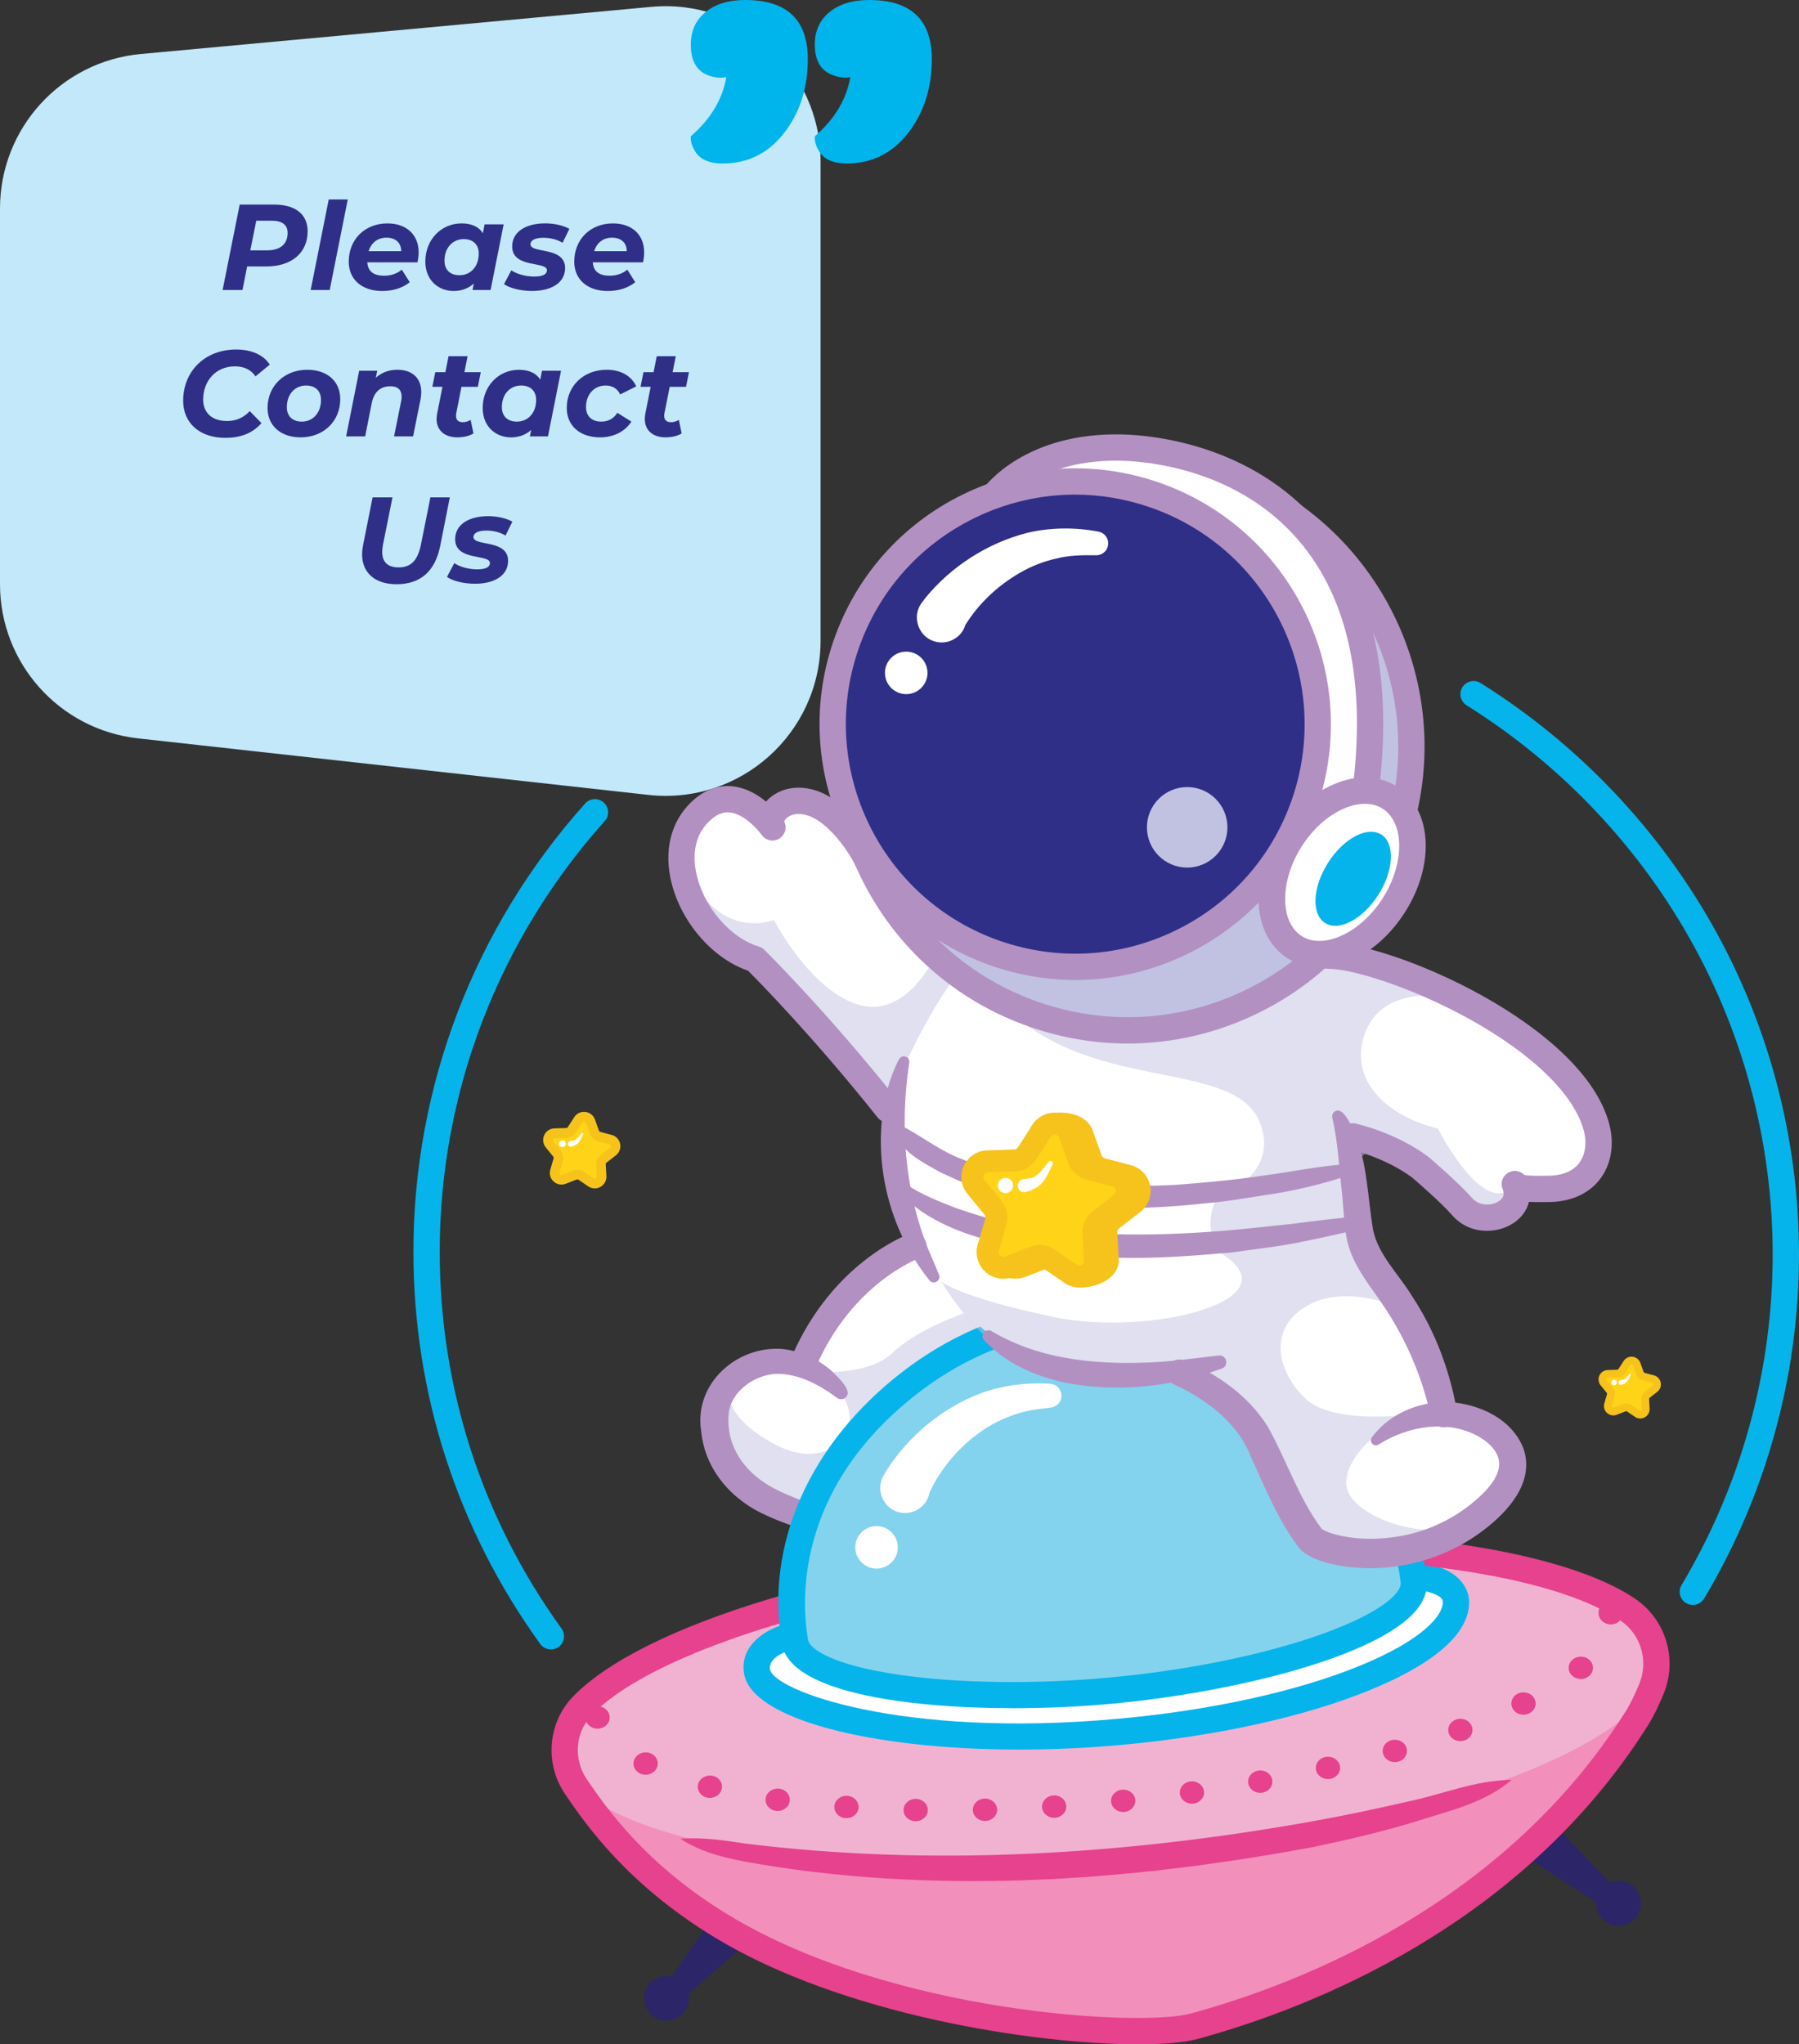 <?xml version="1.0" encoding="utf-8"?>
<!-- Generator: Adobe Illustrator 28.0.0, SVG Export Plug-In . SVG Version: 6.00 Build 0)  -->
<svg version="1.1" id="Layer_1" xmlns="http://www.w3.org/2000/svg" xmlns:xlink="http://www.w3.org/1999/xlink" x="0px" y="0px"
	 viewBox="0 0 880.15 1000" style="enable-background:new 0 0 880.15 1000;" xml:space="preserve">
<rect x="0" y="0" width="880.15" height="1000" fill="#333333" stroke="none"/>
<style type="text/css">
	.st0{fill:#C2E8FA;}
	.st1{fill:#00B4EC;}
	.st2{fill:#05B4EA;}
	.st3{opacity:0.5;clip-path:url(#SVGID_00000156573128927007073040000005265608034405914298_);}
	.st4{fill:#C1C2E2;}
	.st5{fill:#B390C2;}
	.st6{fill:#F28FBB;}
	.st7{clip-path:url(#SVGID_00000103951392275598926140000008910727636102001586_);}
	.st8{fill:#F1B2D1;}
	.st9{fill:#E6428D;}
	.st10{fill:#2C2568;}
	.st11{fill:#FFFFFF;}
	.st12{opacity:0.5;}
	.st13{fill:#F5C31B;}
	.st14{fill:#FFD317;}
	.st15{fill:#2F2F88;}
</style>
<path class="st0" d="M68.9,26.42L318.61,3.36c44.47-4.11,82.85,30.89,82.85,75.55v234.52c0,45.21-39.29,80.39-84.23,75.41
	L67.52,361.18C29.08,356.92,0,324.44,0,285.77v-183.8C0,62.77,29.86,30.02,68.9,26.42z"/>
<g>
	<path class="st1" d="M398.64,66.68c9.72-8.44,15.51-18.08,17.37-28.94c-2.57,0.57-5.5,0.21-8.79-1.07
		c-5.71-2.13-8.58-7.11-8.58-14.92c0-6.54,2.29-11.72,6.86-15.56C410.36,2.06,416.93,0,425.22,0c20.44,0,30.66,9.65,30.66,28.94
		c0,13.58-3.57,25.22-10.72,34.95c-7.86,10.72-18.15,16.08-30.87,16.08c-7,0-11.65-2.22-13.94-6.65
		C399.07,71.03,398.5,68.82,398.64,66.68z M337.97,66.68c9.72-8.44,15.51-18.08,17.37-28.94c-2.57,0.57-5.5,0.28-8.79-0.86
		c-5.71-2.14-8.58-7.15-8.58-15.01c0-6.58,2.29-11.79,6.86-15.65C349.69,2.07,356.26,0,364.55,0c20.44,0,30.66,9.65,30.66,28.94
		c0,13.58-3.57,25.22-10.72,34.95c-7.86,10.72-18.15,16.08-30.87,16.08c-7,0-11.65-2.22-13.94-6.65
		C338.39,71.03,337.82,68.82,337.97,66.68z"/>
</g>
<g>
	<g>
		<path class="st2" d="M828.2,785.09c-1.12,0-2.26-0.29-3.3-0.91c-3.05-1.82-4.04-5.78-2.22-8.83
			c27.07-45.25,42.42-97.12,44.38-149.99c2.09-56.54-11.08-112.61-38.08-162.14c-26.22-48.09-64.76-88.97-111.45-118.2
			c-3.01-1.89-3.93-5.86-2.04-8.87c1.89-3.01,5.86-3.92,8.87-2.04c48.56,30.41,88.65,72.92,115.92,122.95
			c28.11,51.56,41.81,109.92,39.64,168.77c-2.03,55.04-18.01,109.02-46.19,156.13C832.53,783.97,830.39,785.09,828.2,785.09z"/>
	</g>
	<g>
		<path class="st2" d="M269.52,806.84c-2,0-3.97-0.93-5.22-2.67c-40.58-56.23-62.04-122.6-62.04-191.91
			c0-80.88,29.84-158.72,84.01-219.21c2.37-2.65,6.44-2.87,9.09-0.5c2.65,2.37,2.87,6.44,0.5,9.09
			c-52.06,58.12-80.73,132.92-80.73,210.62c0,66.59,20.61,130.35,59.6,184.38c2.08,2.88,1.43,6.9-1.45,8.99
			C272.14,806.44,270.82,806.84,269.52,806.84z"/>
	</g>
	<g>
		<defs>
			<path id="SVGID_1_" d="M442.05,438.52c0,0-30.34-48.55-48.75-47.58c-18.42,0.97-15.93,9.7-15.93,9.7s-32.71-23.61-41.63,6.48
				s5.21,54.09,27.95,58.07c0,0,29.62,29.36,56.39,62.38c0,0,12.68-1.41,13.68,24.5c1,25.91,3.62,39.37,3.62,39.37
				s15.87,22.6-10.4,29.8c0,0-17.82,9.57-27.21,31.92c0,0,0.67,17.93-19.29,9.81c-19.95-8.12-51.44,24.05-21.92,57.9
				s93.29,21.61,93.29,21.61l76.58-63.28l-7.59-240.15L442.05,438.52z"/>
		</defs>
		<use xlink:href="#SVGID_1_"  style="overflow:visible;fill:#FFFFFF;"/>
		<clipPath id="SVGID_00000043443392910722887990000016276820346103129222_">
			<use xlink:href="#SVGID_1_"  style="overflow:visible;"/>
		</clipPath>
		<g style="opacity:0.5;clip-path:url(#SVGID_00000043443392910722887990000016276820346103129222_);">
			<path class="st4" d="M380.47,480.28c0,0,24.44,38.31,39.61,47.28s16.09,14.65,19.18,3.08s18.59-41.08,29.26-54.24
				c10.67-13.16,0,0,0,0l-10.8-8.95c0,0-14.02,30.99-37.64,24.07c-23.62-6.92-41.43-41.49-41.43-41.49s-25.44,10.35-40.82-21.75
				c-6.57-13.71-0.06,10.8-0.06,10.8s20.62,19.03,31.66,30.12S380.47,480.28,380.47,480.28"/>
		</g>
		<g style="opacity:0.5;clip-path:url(#SVGID_00000043443392910722887990000016276820346103129222_);">
			<path class="st4" d="M493.36,666.1l-21.88-23.64c0,0-23.17,7.98-34.66,19.19c-11.49,11.21-36.1,9.49-36.1,9.49
				s6.56,3.67,11.96,12.45c10.63,17.31-7.98,35.93-32.21,23.61c-30.28-15.4-23.75-31.02-23.75-31.02s-22.92,25.57,15.54,56.07
				c38.46,30.5,100.84-29.89,127.28-66.16"/>
		</g>
	</g>
	<g>
		<g>
			<path class="st5" d="M444.81,520c-4.95,32.7-1.8,66.85,11.9,97.09c0.93,2.13,1.84,4.3,2.69,6.5c1.13,2.9-2.81,5.14-4.71,2.67
				c-17.93-22.34-26.46-52.17-22.98-80.63c1.27-9.52,3.54-18.81,8.17-27.51c0.69-1.29,2.29-1.78,3.58-1.09
				C444.57,517.62,445.06,518.84,444.81,520L444.81,520z"/>
		</g>
		<g>
			<path class="st5" d="M393.3,672.53c-0.85,0-1.72-0.17-2.55-0.53c-3.26-1.41-4.77-5.2-3.36-8.46
				c19.72-45.67,55.78-59.33,57.3-59.89c3.34-1.22,7.03,0.49,8.26,3.83c1.22,3.33-0.48,7.02-3.81,8.25
				c-0.16,0.06-8.29,3.17-18.43,11.2c-9.35,7.4-22.4,20.64-31.5,41.71C398.16,671.08,395.79,672.53,393.3,672.53z"/>
		</g>
		<g>
			<path class="st5" d="M409.15,683.53c-8.75-6.49-19.8-12.3-30.96-11.39c-9.89,1.23-20.08,8.48-21.6,18.62
				c-2.02,17.62,9.21,31.55,24.85,38.67c5.4,2.63,11.24,4.79,17.22,6.91c3.36,1.18,5.12,4.87,3.93,8.23
				c-1.15,3.24-4.64,4.98-7.9,4.02c-6.33-1.88-12.72-4.07-19.03-6.98c-17.15-7.32-30.77-22.26-32.61-41.51
				c-3.72-23.24,17.43-42,39.82-40.22c9.23,1.09,17.81,5.07,24.59,11.28c2.33,2.5,10.7,9.68,5.71,12.85
				C411.83,684.81,410.24,684.5,409.15,683.53L409.15,683.53z"/>
		</g>
		<g>
			<path class="st5" d="M434.39,549.04c-1.89,0-3.77-0.83-5.04-2.43c-30.77-38.68-57.76-66.15-63.37-71.77
				c-18.06-6.2-33.9-25.05-38.01-45.51c-3.15-15.67,1.34-29.83,12.32-38.84c5.7-4.68,12.22-6.68,18.86-5.77
				c6.21,0.85,11.56,4.04,15.63,7.39c3.72-4.22,9.48-6.77,15.75-6.81c10.04-0.02,19.69,5.49,28.94,16.49
				c6.41,7.62,10.26,15.21,10.42,15.53c1.6,3.17,0.32,7.04-2.85,8.64c-3.18,1.6-7.04,0.32-8.64-2.85
				c-3.53-6.96-15.36-24.95-27.7-24.95c-0.03,0-0.05,0-0.08,0c-4.47,0.03-6.72,2.7-6.94,3.7c1.46,2.96,0.45,6.56-2.38,8.32
				c-2.9,1.8-6.71,1.02-8.67-1.78c-1.93-2.73-8.47-10.04-15.26-10.95c-3.08-0.41-5.99,0.56-8.92,2.97
				c-9.34,7.67-9.43,18.57-7.87,26.36c3.3,16.4,16.49,31.98,30.68,36.23c1,0.3,1.91,0.84,2.66,1.57c0.3,0.3,30.57,30.1,65.49,74
				c2.21,2.78,1.75,6.83-1.03,9.04C437.21,548.58,435.79,549.04,434.39,549.04z"/>
		</g>
	</g>
	<g>
		<path class="st6" d="M274.05,857.42c0,0,29.51,73.66,128.27,109.09c98.76,35.43,157.17,33.67,191.46,21.96
			c34.29-11.71,149.13-54.29,214.16-162.3C807.94,826.17,316.5,828.38,274.05,857.42z"/>
	</g>
	<g>
		<defs>
			
				<ellipse id="SVGID_00000147199348152424917680000001875276407855976894_" transform="matrix(0.996 -0.089 0.089 0.996 -72.098 51.757)" cx="543.58" cy="833.3" rx="270.6" ry="75.67"/>
		</defs>
		<use xlink:href="#SVGID_00000147199348152424917680000001875276407855976894_"  style="overflow:visible;fill:#F1B2D1;"/>
		<clipPath id="SVGID_00000030483057954336089270000001269407776356445849_">
			<use xlink:href="#SVGID_00000147199348152424917680000001875276407855976894_"  style="overflow:visible;"/>
		</clipPath>
		<g style="clip-path:url(#SVGID_00000030483057954336089270000001269407776356445849_);">
			<path class="st8" d="M270.38,866.04c0,0,69.81,46.52,257.75,33.77c187.94-12.75,282.58-75.33,294.67-87.67
				c0,0-15.41,38.62-77.45,61.87s-250.61,57.35-357.15,42.58S270.38,866.04,270.38,866.04z"/>
		</g>
	</g>
	<g>
		<g>
			<path class="st9" d="M475.96,885.42c-0.09-3.02,2.51-5.54,5.78-5.62l0,0c3.29-0.08,6,2.29,6.1,5.32l0,0
				c0.08,3.02-2.52,5.54-5.8,5.62l0,0c-0.02,0-0.03,0-0.05,0l0,0C478.73,890.81,476.03,888.44,475.96,885.42z M447.85,890.88
				c-3.28-0.06-5.87-2.56-5.8-5.58l0,0c0.08-3.03,2.8-5.43,6.07-5.37l0,0c3.28,0.08,5.87,2.56,5.8,5.59l0,0
				c-0.08,2.94-2.66,5.29-5.84,5.35l0,0C448.02,890.87,447.94,890.88,447.85,890.88z M509.82,884.12c-0.21-3.03,2.25-5.64,5.54-5.85
				l0,0c3.27-0.22,6.1,2.05,6.31,5.07l0,0c0.23,3.01-2.25,5.62-5.52,5.84l0,0c-0.1,0-0.19,0-0.29,0.01l0,0
				C512.7,889.25,510.04,887.04,509.82,884.12z M413.65,889.37L413.65,889.37L413.65,889.37c-3.26-0.23-5.71-2.87-5.45-5.88l0,0
				c0.26-3.02,3.14-5.27,6.4-5.03l0,0c3.28,0.23,5.71,2.87,5.45,5.88l0,0c-0.25,2.82-2.79,4.98-5.81,5.04l0,0
				C414.06,889.38,413.86,889.38,413.65,889.37z M543.61,881.5c-0.36-2.99,2.01-5.7,5.26-6.04l0,0c3.27-0.33,6.2,1.83,6.54,4.84l0,0
				c0.35,2.99-2.01,5.7-5.28,6.03l0,0c-0.17,0.02-0.36,0.04-0.53,0.04l0,0C546.58,886.43,543.94,884.34,543.61,881.5z
				 M577.27,877.66c-0.48-2.99,1.75-5.77,5-6.23l0,0c3.23-0.45,6.26,1.6,6.74,4.59l0,0c0.48,2.99-1.75,5.77-5,6.23l0,0
				c-0.25,0.04-0.51,0.06-0.76,0.06l0,0C580.3,882.36,577.71,880.4,577.27,877.66z M379.55,885.8L379.55,885.8L379.55,885.8
				c-3.25-0.47-5.46-3.25-4.94-6.25l0,0c0.5-2.98,3.55-5.02,6.79-4.57l0,0c3.24,0.47,5.46,3.25,4.94,6.25l0,0
				c-0.46,2.65-2.92,4.57-5.75,4.63l0,0C380.24,885.87,379.89,885.84,379.55,885.8z M610.73,872.56c-0.62-2.97,1.5-5.84,4.71-6.42
				l0,0c3.21-0.58,6.34,1.34,6.96,4.32l0,0c0.62,2.96-1.5,5.83-4.71,6.41l0,0c-0.34,0.07-0.69,0.11-1.02,0.11l0,0
				C613.84,877.03,611.29,875.21,610.73,872.56z M345.72,879.29c-3.16-0.81-5-3.83-4.12-6.74l0,0c0.88-2.91,4.15-4.62,7.33-3.82l0,0
				c3.16,0.8,5,3.81,4.1,6.73l0,0c-0.72,2.37-3.05,3.95-5.61,4l0,0C346.86,879.49,346.29,879.43,345.72,879.29z M643.92,866.1
				c-0.77-2.94,1.19-5.9,4.37-6.62l0,0c3.19-0.72,6.4,1.06,7.17,4l0,0c0.77,2.94-1.17,5.9-4.37,6.62l0,0
				c-0.44,0.1-0.86,0.14-1.29,0.15l0,0C647.08,870.3,644.6,868.63,643.92,866.1z M676.73,858.09c-0.96-2.89,0.8-5.94,3.94-6.83l0,0
				c3.14-0.89,6.46,0.73,7.42,3.61l0,0c0.96,2.89-0.82,5.96-3.96,6.85l0,0c-0.54,0.15-1.08,0.22-1.62,0.23l0,0
				C679.93,862,677.51,860.49,676.73,858.09z M312.93,867.42c0,0,0,0-0.02,0l0,0c-2.85-1.49-3.83-4.83-2.2-7.46l0,0
				c1.63-2.63,5.26-3.54,8.11-2.05l0,0c2.85,1.48,3.83,4.82,2.2,7.45l0,0c-1.07,1.74-3.02,2.73-5.06,2.77l0,0
				C314.93,868.15,313.89,867.92,312.93,867.42z M708.93,848.24c-1.17-2.82,0.33-5.99,3.39-7.09l0,0c3.05-1.12,6.49,0.26,7.68,3.09
				l0,0c1.19,2.81-0.32,5.99-3.38,7.09l0,0l0,0l0,0c-0.67,0.25-1.37,0.37-2.05,0.38l0,0C712.16,851.76,709.86,850.43,708.93,848.24z
				 M740.11,835.88c-1.55-2.66-0.44-5.98,2.45-7.4l0,0c2.91-1.43,6.49-0.42,8.04,2.24l0,0c1.53,2.66,0.44,5.98-2.47,7.41l0,0l0,0
				l0,0c-0.84,0.41-1.77,0.63-2.67,0.65l0,0C743.31,838.82,741.2,837.76,740.11,835.88z M286.46,840.78
				c-0.38-3.01,1.96-5.73,5.21-6.09l0,0c3.27-0.35,6.21,1.8,6.58,4.8l0,0c0.38,2.99-1.96,5.71-5.21,6.07l0,0
				c-0.2,0.02-0.39,0.04-0.58,0.04l0,0C289.44,845.66,286.81,843.61,286.46,840.78z M769,819.52c-2.2-2.22-2.01-5.7,0.41-7.73
				l0.02,0c2.42-2.03,6.18-1.87,8.38,0.35l0,0c2.22,2.24,2.03,5.7-0.41,7.73l0,0l0,0l0,0c-1.1,0.93-2.48,1.41-3.88,1.44l0,0
				C771.88,821.34,770.22,820.73,769,819.52z M782.15,789.72c0-0.03-0.02-0.06-0.02-0.09l0,0c0-0.03,0-0.08-0.02-0.12l0.02,0
				c-0.41-2.99,1.91-5.74,5.16-6.12l0,0c3.25-0.38,6.21,1.75,6.63,4.75l0,0l0,0l0,0c0,0.08,0.02,0.14,0.02,0.22l0,0
				c0,0.05,0.02,0.11,0.02,0.16l0,0c0.35,3.01-2.01,5.71-5.26,6.04l0,0c-0.19,0.02-0.36,0.04-0.54,0.04l0,0
				C785.11,794.65,782.47,792.56,782.15,789.72z"/>
		</g>
	</g>
	<polygon class="st10" points="367.66,948.46 334.33,977.49 326.09,970.47 350.71,934.77 	"/>
	<circle class="st10" cx="326.09" cy="977.49" r="10.98"/>
	<g>
		<polygon class="st10" points="743.96,906.69 783.76,932.43 790.71,924.14 758.4,890.36 		"/>
	</g>
	<g>
		<circle class="st10" cx="791.88" cy="931.06" r="10.98"/>
	</g>
	<g>
		<path class="st11" d="M388.44,801.28c0,0-17.44,6.22-13.38,22.69c4.25,17.21,71.58,31.47,171.63,22.35
			c94.32-8.6,163.2-35.05,163.15-57.97c-0.02-10.51-19-13.19-19-13.19"/>
	</g>
	<g>
		<path class="st2" d="M498.69,855.83c-72.33,0-130.75-14.87-134.62-36.95c-2.5-14.31,11.32-22,18.99-24.07l3.35,12.43l-1.68-6.21
			l1.71,6.21c-0.11,0.03-10.8,3.1-9.69,9.43c1.75,10.01,63.04,33.83,170.32,24.09c45.16-4.1,86.96-13.23,117.71-25.72
			c31.27-12.7,41.67-25.07,41.08-31.82c-0.27-3.1-8.55-5.41-14.12-5.63l0.51-12.86c24.3,0.97,26.29,15.69,26.43,17.37
			c1.38,15.76-15.58,31.27-49.06,44.87c-31.89,12.95-75,22.4-121.39,26.61C531.34,855.1,514.67,855.83,498.69,855.83z"/>
	</g>
	<g>
		<path class="st9" d="M556.85,1000c-50.85,0-144.58-14.39-206.93-52.13c-43.42-26.29-63.67-55.92-73.4-70.17
			c-10.19-14.91-8.57-34.95,3.78-47.75c34.25-35.47,137.1-66.44,255.92-77.07c116.76-10.44,222.82,1.32,263.92,29.28
			c14.95,10.17,20.73,29.72,13.74,46.48c-1.96,4.71-4.41,10.22-7.69,15.43v0c-61.55,97.8-164.4,138.04-220.22,153.32
			C579.79,999.08,569.68,1000,556.85,1000z M619.96,761.92c-26.28,0-54.07,1.23-82.59,3.78c-114.15,10.21-216.05,40.31-247.81,73.19
			c-8.13,8.42-9.17,21.65-2.46,31.46c9.27,13.57,28.46,41.65,69.5,66.49c79.36,48.04,201.66,54.78,225.98,48.12
			c54.02-14.79,153.5-53.64,212.73-147.76c2.77-4.39,4.85-9.1,6.7-13.52c4.64-11.15,0.82-24.14-9.1-30.89
			C763.78,773,698.74,761.92,619.96,761.92z"/>
	</g>
	<g>
		<defs>
			<path id="SVGID_00000077306148317396140290000012114527143870630309_" d="M691.91,777.26c2.9,22.74-72,46.63-148.09,53.71
				c-74.76,6.96-150.68-2.49-154.53-23.52c-9.65-52.79,20.26-99.43,56.34-127.26c41.99-32.38,94.33-41.37,143.95-23.65
				C638.7,674.07,684.21,716.79,691.91,777.26z"/>
		</defs>
		<use xlink:href="#SVGID_00000077306148317396140290000012114527143870630309_"  style="overflow:visible;fill:#83D3EF;"/>
		<clipPath id="SVGID_00000124152111890429139530000003817221741710865312_">
			<use xlink:href="#SVGID_00000077306148317396140290000012114527143870630309_"  style="overflow:visible;"/>
		</clipPath>
	</g>
	<g>
		<path class="st2" d="M495.71,835.58c-54.07,0-108.85-8.28-113-30.97c-8.85-48.41,13.11-98.32,58.74-133.51
			c44.05-33.97,98.74-42.94,150.04-24.62c45.84,16.36,97.89,58.05,106.54,125.97c0.64,5.03-0.98,10.02-4.83,14.82
			c-18.33,22.87-88.85,40.51-149.04,46.12C529.09,834.78,512.43,835.58,495.71,835.58z M538.53,650.07
			c-31.51,0-62.48,10.61-89.22,31.23c-61.86,47.7-56.92,104.68-53.94,121c0.74,4.03,11.1,12.16,45.25,17.04
			c28.94,4.14,66.25,4.59,102.35,1.23c72.42-6.74,128.15-26.32,140.2-41.35c1.58-1.97,2.29-3.7,2.11-5.14v0
			c-7.91-62.14-55.87-100.39-98.1-115.47C571.15,652.89,554.76,650.07,538.53,650.07z"/>
	</g>
	<g>
		<path class="st9" d="M739.56,870.64c-13.52,11.67-31.29,15.25-47.79,20.65c-16.61,5.01-33.5,8.94-50.47,12.43
			c-91.21,16.88-185.96,23.43-277.67,6.77c-10.69-2.07-21.37-4.9-30.78-11.07c11.2-0.73,21.57,0.81,32.23,2.44
			c91,11.2,183.78,5.5,273.89-10.38c16.8-2.95,33.5-6.46,50.11-10.29C706.15,877.63,721.66,870.83,739.56,870.64L739.56,870.64z"/>
	</g>
	<g>
		<path class="st11" d="M486.05,470.14l-10.34,170.75c0,0-5.49,8.87,34.86,24.68c47.1,18.45,73.02-1.48,89.92,19.88
			c16.89,21.36,30.31,62.12,40.97,67.21s47.04,15.75,67.31,0c20.27-15.75,30.44-25.81,31.31-38.89
			c0.87-13.08-33.74-21.94-33.74-21.94s6.37-14.33-6.75-33.07c-13.12-18.74-33.5-43.17-33.5-43.17l-5.1-43.68
			c0,0-9.54-18.46,15.72-7.04s26.1,18.93,38.45,25.22s25.29,15.28,25.94-10.87c0,0,20.1,8.14,37.24-7.27
			c17.14-15.4-4.69-54.39-50.08-75.49c-45.39-21.1-65.97-33.37-127.77-33.37S486.05,470.14,486.05,470.14z"/>
	</g>
	<g class="st12">
		<path class="st4" d="M460.45,626.76c0,0,7.92,7.6,55.3,17.5c47.38,9.91,120.74-8.87,79.81-32.26l-1.92-5.55
			c-2.38-6.87-1.68-14.44,1.92-20.76l0,0c0,0,30.8-10.43,21.01-36.12c-12.63-33.17-85.8-13.04-128.73-61.12
			c0,0,56.88,36.42,134.67-3.97c0,0,25.93-24.38,65.85-6.21c39.91,18.17,21.49,9.54,21.49,9.54s-31.97-6.77-41.47,16.18
			c-9.5,22.94,8.73,41.64,35.12,48.07c0,0,23.19,45.88,37.61,27.14c0,0-5.75,29.91-25.94,10.87
			c-20.19-19.04-38.45-25.22-38.45-25.22s-16.66-9.03-13.64,20.84s23.15,54.36,23.15,54.36s-27.92-12.71-47.31-1
			c-19.39,11.72-13.36,33.11,0.1,45.38c13.45,12.27,49.34,7.69,49.34,7.69s-28.24,13.47-29.71,32.51s53.6,35.83,70.15,12.31
			c0,0-64.07,37.93-87.58,15.75c0,0-26-56.91-40.73-67.26c-14.72-10.35-21.11-11.84-45.04-13.35S494.8,682.74,460.45,626.76z"/>
	</g>
	<g>
		<path class="st11" d="M433.79,719.23c10.75-16.87,26.92-30.24,45.54-37.51c10.9-4.06,22.94-5.58,34.38-4.82
			c3.22,0.13,5.72,2.84,5.6,6.06c-0.11,3.15-2.71,5.53-5.75,5.63c-6.54,0.71-12.98,1.61-18.92,4.02
			c-5.87,2.05-11.67,5.29-16.62,9.03c-9.82,7.38-18.06,17.26-23.24,28.4c-1.15,6.61-7.44,11.04-14.06,9.89
			c-8.17-1.26-12.67-10.91-8.48-17.99C432.23,721.94,433.79,719.23,433.79,719.23L433.79,719.23z"/>
	</g>
	<g>
		<circle class="st11" cx="428.85" cy="756.9" r="10.4"/>
	</g>
	<g>
		<g>
			<path class="st5" d="M597.76,669.46c-14.17,5.08-29.33,8.49-44.41,9.15c-25.4,1.14-53.76-3.74-71.96-23.08
				c-2.25-2.74,1.31-6.33,4.1-4.16c24.39,14.44,53.98,16.54,81.8,14.83c8.53-0.58,20.43-2.17,28.86-3.11
				C600.05,662.5,601.5,668.12,597.76,669.46L597.76,669.46z"/>
		</g>
		<g>
			<path class="st5" d="M579.53,665.5c16.21,6.68,30.99,17.07,40.54,32.06c9.26,16.35,15.17,35.1,26.43,50.11
				c-0.18,0.19,2.37,1.64,4.86,2.36c10.73,3.36,23.27,3.32,34.46,1.24c13.02-2.44,25.34-8.28,35.45-16.83
				c4.86-4.19,10.21-9.34,11.82-15.48c1.91-7.13-3.75-12.88-9.67-16.23c-15.07-8.52-34.43-5.2-48.62,3.68
				c-1.17,0.93-2.91,0.74-3.72-0.56c-0.55-0.88-0.48-1.97,0.1-2.76c8.47-11.48,22.77-17.52,37.3-17.31
				c15.03,0.89,31.39,8.12,37,23.17c5.26,16.11-7.53,30.25-19.27,39.25c-16.52,12.79-37.49,19.47-58.35,18.89
				c-8.8-0.35-18.1-1.49-26.49-5.53c-2.15-1.06-4.57-2.7-6.15-4.78c-10.13-13.59-16.26-28.99-23.21-44.12
				c-4.3-11.01-12.16-19.57-21.82-26.36c-4.76-3.39-10.34-6.67-15.58-8.93C567.07,673.92,571.65,662.61,579.53,665.5L579.53,665.5z"
				/>
		</g>
		<g>
			<path class="st5" d="M699.98,692.73c-3.92-18.17-11.33-35.85-21.45-51.48c-5.23-8.25-12.14-16.28-16.46-25.66
				c-3.17-6.65-4.22-14.15-4.61-21.38c0,0-0.8-9.72-0.8-9.72c-1.46-12.32-2-25.55-4.76-37.35c-0.57-1.6,0.3-3.41,1.97-3.83
				c3.89-0.96,7.25,7.57,8.57,10.13c6.69,15.28,6.6,32.46,9.41,48.54c2.63,11.92,12.05,20.86,18.63,31.46
				c3.75,5.7,7.23,11.76,10.12,17.97c4.43,9.32,7.72,19.09,10.19,29.09c0.81,3.4,1.43,6.61,1.95,10.38c0.48,3.52-1.98,6.77-5.5,7.25
				C703.72,698.62,700.51,696.18,699.98,692.73L699.98,692.73z"/>
		</g>
		<g>
			<path class="st5" d="M727.47,602.08c-6.1,0-12.46-2.3-17.19-7.82c-4.9-5.73-17.73-16.83-19.33-18.2
				c-13.57-10.07-30.36-13.84-30.52-13.88c-3.47-0.76-5.67-4.19-4.91-7.66c0.76-3.47,4.17-5.66,7.65-4.92
				c0.8,0.17,19.77,4.39,35.67,16.28c0.11,0.08,0.22,0.17,0.33,0.27c0.61,0.52,15.04,12.91,20.89,19.74
				c3.44,4.02,9.31,4.1,13.01,1.85c3.66-2.23,2.52-5.04,2.08-6.1c0,0,0,0,0,0c-1.34-3.29,0.23-7.05,3.53-8.39
				c2.5-1.03,5.28-0.35,7.05,1.48c1.18,0.27,3.69,0.51,9.07,0.41c0.71-0.01,1.28-0.02,1.63-0.01c7.25,0.15,12.8-1.93,15.99-5.96
				c3.1-3.93,4.04-9.86,2.5-15.86c-4.55-17.76-25.19-37.86-56.62-55.15c-27.62-15.19-56.56-24.27-68.59-24.27
				c-3.56,0-6.44-2.88-6.44-6.44c0-3.55,2.88-6.44,6.44-6.44c31.46,0,125.21,40.47,137.68,89.1c2.57,10.02,0.8,19.87-4.87,27.04
				c-4.02,5.09-11.94,11.11-26.31,10.85c-0.26-0.01-0.67,0-1.19,0.01c-2.41,0.04-4.77,0.04-6.98-0.09
				c-1.07,4.32-3.9,8.14-8.27,10.81C736.3,600.84,731.95,602.08,727.47,602.08z M747.05,576.74c0,0.01,0.01,0.02,0.01,0.04l0,0
				C747.06,576.76,747.05,576.75,747.05,576.74z"/>
		</g>
	</g>
	<g>
		<path class="st5" d="M661.55,574.36c-13.7,4.68-28.03,8.15-42.36,10.2c-8.64,1.36-20.27,3.35-28.85,3.99
			c-23.89,2.67-49.2,3.46-73.09,0.62c-6.82-0.51-15.12-2.31-21.89-3.45c-4.15-1.16-10.27-2.64-14.36-3.87
			c-2.14-0.78-8.45-2.98-10.56-3.75c-2.6-0.99-7.72-3.49-10.29-4.6c-8.86-5.05-18.86-9.66-22.8-20.08
			c-0.45-1.25,0.19-2.62,1.44-3.08c0.84-0.32,1.65-0.07,2.37,0.35c9.96,5.2,19.07,12.55,29.83,16.45c1.71,0.85,4.62,1.82,6.49,2.42
			c6.11,2.29,13.83,4.06,20.15,5.61c3.46,0.6,10.39,1.81,13.85,2.41c6.71,0.86,14.31,1.64,21.07,2.08
			c13.76,0.73,28.89,0.63,42.59-0.07c13.27-0.99,29.44-2.41,42.59-4.51c14.33-1.77,28.27-4.99,42.83-5.69
			C663.36,569.23,664.37,573.39,661.55,574.36L661.55,574.36z"/>
	</g>
	<g>
		<path class="st5" d="M443.67,579.57c7.48,4.87,15.84,8.24,24.17,11.41c8.36,2.92,17.58,5.75,26.29,7.33
			c33.72,6.72,69.3,6.49,103.58,3.83c11.6-0.96,23.17-2.31,34.77-3.51c9.25-1.24,18.54-2.33,27.89-3.24
			c1.9-0.26,3.66,1.11,3.84,3.03c0.17,1.71-0.97,3.24-2.59,3.62c-9.2,2.17-18.45,4.17-27.73,6.01c-10.45,1.99-21.1,3.15-31.64,4.64
			c0,0-3.55,0.29-3.55,0.29c-16.21,1.44-33.63,2.68-49.86,2.29c-23.75-0.37-48.32-3.01-71-10.25c-9.32-2.79-18.38-6.71-26.53-12.12
			c-4.09-2.83-7.92-5.73-11.24-10.03c-0.82-1.07-0.63-2.61,0.44-3.43C441.49,578.7,442.77,578.84,443.67,579.57L443.67,579.57z"/>
	</g>
	<g>
		<g>
			<path class="st13" d="M529.1,629.76c-3.03,0-5.97-0.67-8.3-2.25l-0.93-0.63l-4.47-7.15c-0.45-0.11-0.92-0.08-1.37,0.09
				l-12.28,4.76c-6.36,2.47-15.21-0.49-19.75-4.66c-3.46-3.17-4.79-7.2-3.67-11.07l0.29-0.99l9.72-12.43
				c-0.02-0.48-0.19-0.96-0.51-1.34l-8.33-10.21c-3.15-3.86-3.82-9.08-1.75-13.62c2.07-4.54,6.45-7.45,11.44-7.6l13.16-0.4
				c0.42-0.01,0.81-0.14,1.16-0.36l0.87-10.59l0.73-1.13c3.41-5.29,10.95-6.43,16.36-5.82c6.54,0.75,11.42,3.9,13.04,8.43l0,0
				l4.45,12.39c0.25,0.71,0.84,1.24,1.56,1.43l12.74,3.36c4.82,1.27,8.43,5.1,9.42,9.99c0.99,4.89-0.84,9.82-4.78,12.87l-10.41,8.06
				c-0.59,0.46-0.92,1.18-0.88,1.93l0.74,13.15c0.24,4.26-2.29,8.21-6.93,10.83C537.3,628.58,533.12,629.76,529.1,629.76z
				 M527.54,618.89c0.96,0.21,2.68,0.27,4.78-0.29c2.58-0.68,3.95-1.8,4.3-2.27l-0.72-12.89c-0.24-4.28,1.64-8.39,5.02-11.01
				l10.41-8.06c0.97-0.75,0.94-1.74,0.84-2.26c-0.1-0.52-0.46-1.43-1.65-1.75L537.79,577c-4.14-1.09-7.47-4.15-8.92-8.18
				l-4.42-12.31c-0.39-0.48-2.27-1.42-5.09-1.56c-2.06-0.11-3.68,0.27-4.56,0.66l-0.84,10.29l-0.73,1.13
				c-2.32,3.6-6.26,5.82-10.54,5.95l-13.16,0.4c-1.23,0.04-1.78,0.85-2,1.33c-0.22,0.48-0.47,1.43,0.31,2.39l8.33,10.21
				c2.71,3.32,3.61,7.75,2.41,11.86l-0.29,0.99l-9.18,11.74c1.63,1.67,6.66,3.49,8.79,2.67l12.28-4.76
				c3.99-1.55,8.49-1.03,12.02,1.38l0.93,0.63L527.54,618.89z M524.42,556.43L524.42,556.43
				C524.42,556.43,524.42,556.43,524.42,556.43L524.42,556.43z"/>
		</g>
		<g>
			<path class="st14" d="M520.28,554.67l4.45,12.4c0.85,2.37,2.81,4.17,5.24,4.81l12.73,3.36c6.12,1.62,7.73,9.55,2.73,13.43
				l-10.41,8.06c-1.99,1.54-3.09,3.96-2.95,6.47l0.74,13.15c0.35,6.32-6.7,10.31-11.93,6.74l-10.88-7.41
				c-2.08-1.42-4.72-1.72-7.07-0.81l-12.28,4.76c-5.9,2.29-11.87-3.18-10.1-9.26l3.69-12.64c0.7-2.41,0.18-5.02-1.41-6.97
				l-8.32-10.2c-4-4.91-0.64-12.28,5.69-12.47l13.16-0.4c2.51-0.08,4.83-1.39,6.19-3.5l7.13-11.07
				C510.09,547.79,518.14,548.71,520.28,554.67z"/>
		</g>
		<g>
			<path class="st13" d="M528.12,629.78c-2.55,0-5.1-0.76-7.31-2.27l-10.89-7.41c-0.62-0.42-1.41-0.52-2.11-0.24l-12.28,4.76
				c-4.65,1.8-9.82,0.83-13.49-2.54c-3.67-3.37-5.09-8.44-3.69-13.22l3.69-12.64c0.21-0.72,0.05-1.5-0.42-2.08l-8.32-10.2
				c-3.15-3.86-3.83-9.08-1.76-13.62c2.07-4.54,6.45-7.45,11.44-7.6l13.16-0.4c0.75-0.02,1.44-0.41,1.85-1.04l7.13-11.07
				c2.7-4.19,7.46-6.44,12.41-5.88c4.95,0.57,9.08,3.83,10.76,8.53v0l4.45,12.4c0.25,0.71,0.84,1.24,1.56,1.43l12.74,3.36
				c4.82,1.27,8.43,5.1,9.42,9.99c0.99,4.89-0.84,9.82-4.78,12.87l-10.41,8.06c-0.59,0.46-0.92,1.18-0.88,1.93l0.74,13.15
				c0.28,4.98-2.25,9.6-6.59,12.05C532.52,629.21,530.32,629.78,528.12,629.78z M508.64,608.97c2.58,0,5.13,0.77,7.32,2.26
				l10.88,7.41c1.02,0.69,1.94,0.36,2.4,0.1c0.46-0.26,1.22-0.88,1.15-2.11l-0.74-13.15c-0.24-4.27,1.64-8.39,5.02-11.01l10.42-8.06
				c0.97-0.75,0.94-1.74,0.84-2.25c-0.1-0.52-0.46-1.43-1.65-1.75l-12.73-3.36c-4.14-1.09-7.48-4.15-8.92-8.18l-4.45-12.39
				c-0.42-1.16-1.36-1.44-1.89-1.49c-0.52-0.06-1.51-0.01-2.17,1.03L507,567.07c-2.32,3.6-6.26,5.83-10.54,5.96l-13.16,0.4
				c-1.23,0.04-1.78,0.85-2,1.33c-0.22,0.48-0.47,1.43,0.31,2.39l8.32,10.21c2.71,3.32,3.61,7.75,2.41,11.86l-3.69,12.64
				c-0.34,1.18,0.26,1.96,0.65,2.32c0.39,0.36,1.22,0.89,2.36,0.45l12.28-4.76C505.46,609.26,507.05,608.97,508.64,608.97z"/>
		</g>
	</g>
	<g>
		<circle class="st4" cx="551.61" cy="365.06" r="138.9"/>
	</g>
	<g>
		<path class="st5" d="M551.73,510.46c-15.95,0-31.96-2.66-47.49-8.01c-36.7-12.65-66.28-38.84-83.28-73.74
			c-17-34.9-19.4-74.33-6.75-111.03c12.65-36.7,38.84-66.28,73.74-83.28c34.9-17,74.32-19.4,111.03-6.75
			c75.76,26.12,116.15,109,90.03,184.76l0,0c-12.65,36.7-38.84,66.28-73.74,83.28C595.14,505.51,573.49,510.46,551.73,510.46z
			 M551.5,232.53c-19.83,0-39.56,4.51-57.91,13.45c-31.81,15.5-55.67,42.45-67.2,75.9c-11.53,33.45-9.35,69.39,6.15,101.19
			s42.45,55.67,75.9,67.2c33.45,11.53,69.39,9.35,101.2-6.15c31.81-15.5,55.67-42.45,67.21-75.9l6.08,2.1l-6.08-2.1
			c23.8-69.05-13.01-144.6-82.06-168.4C580.63,234.95,566.04,232.53,551.5,232.53z"/>
	</g>
	<g>
		<path class="st11" d="M486.6,242.32c0,0,18.16-27.58,62.73-23.37c49.57,4.68,131.84,30.98,118.6,169.53l-35.08,12.15L486.6,242.32
			z"/>
	</g>
	<g>
		<path class="st5" d="M674.32,389.32l-12.76-1.67c6.97-53.24-1.8-94.67-26.07-123.12c-29.75-34.89-73.6-38.78-86.33-39.14
			c-40.43-1.19-56.71,19.87-57.38,20.76l-10.37-7.62c0.81-1.12,20.56-27.35,68.12-26.01c14.07,0.4,62.57,4.73,95.76,43.66
			C672.01,287.52,681.78,332.31,674.32,389.32z"/>
	</g>
	<g>
		<circle class="st15" cx="527.93" cy="348.76" r="118.65"/>
	</g>
	<g>
		<path class="st5" d="M526.15,479.38c-13.73,0-27.51-2.29-40.87-6.89c-65.21-22.48-99.97-93.82-77.49-159.03
			c10.89-31.59,33.43-57.05,63.47-71.68c30.04-14.64,63.98-16.7,95.56-5.81c65.21,22.48,99.97,93.82,77.49,159.03
			c-10.89,31.59-33.43,57.05-63.46,71.68C563.51,475.12,544.88,479.38,526.15,479.38z M525.96,241.95c-16.8,0-33.51,3.82-49.06,11.4
			c-26.95,13.13-47.17,35.97-56.94,64.31c-20.17,58.5,11.02,122.5,69.52,142.67c28.34,9.77,58.78,7.92,85.73-5.21
			c26.95-13.13,47.17-35.97,56.94-64.3c20.17-58.5-11.02-122.5-69.52-142.67C550.64,244,538.27,241.95,525.96,241.95z"/>
	</g>
	<g>
		
			<ellipse transform="matrix(0.537 -0.844 0.844 0.537 -54.003 751.311)" class="st11" cx="657.29" cy="424.84" rx="43.36" ry="29.96"/>
	</g>
	<g>
		
			<ellipse transform="matrix(0.537 -0.844 0.844 0.537 -56.282 757.508)" class="st2" cx="661.8" cy="430.02" rx="25.62" ry="14.58"/>
	</g>
	<g>
		<path class="st5" d="M645.62,473.2c-5.59,0-10.96-1.44-15.71-4.46c-17.22-10.96-18.97-37.99-3.98-61.55
			c6.91-10.86,16.43-19.25,26.79-23.63c11.18-4.72,22.06-4.31,30.65,1.16c17.22,10.96,18.97,37.99,3.98,61.55
			C676.5,463.32,660.28,473.2,645.62,473.2z M667.77,393.2c-3.13,0-6.52,0.74-10.04,2.23c-7.98,3.37-15.41,10-20.93,18.68
			c-10.74,16.89-10.73,36.93,0.03,43.78c10.76,6.85,28.92-1.63,39.67-18.52c10.74-16.89,10.73-36.93-0.03-43.78
			C673.96,393.99,671.01,393.2,667.77,393.2z"/>
	</g>
	<g>
		<path class="st11" d="M452.83,292.36c12.72-15.44,30.39-26.75,49.75-31.71c11.31-2.7,23.45-2.76,34.71-0.62
			c3.18,0.52,5.34,3.51,4.82,6.69c-0.5,3.12-3.36,5.16-6.39,4.89c-6.57-0.09-13.08,0.03-19.27,1.7c-6.08,1.33-12.23,3.83-17.59,6.95
			c-10.65,6.13-20.02,14.94-26.52,25.37c-1.94,6.42-8.73,10.06-15.15,8.11c-7.95-2.24-11.25-12.37-6.24-18.88
			C450.95,294.86,452.83,292.36,452.83,292.36L452.83,292.36z"/>
	</g>
	<g>
		<circle class="st11" cx="443.36" cy="329.15" r="10.4"/>
	</g>
	<g>
		<circle class="st4" cx="580.82" cy="404.7" r="19.69"/>
	</g>
	<g>
		<circle class="st11" cx="491.94" cy="579.89" r="3.74"/>
	</g>
	<g>
		<path class="st11" d="M515.01,569.44c-2.03,4.11-3.86,9.44-8.32,11.7c-2.65,1.26-6.95,3.88-8.57-0.02
			c-0.62-1.68,0.24-3.55,1.93-4.17c1.79-0.41,3.73-0.47,5.48-1c3.08-1.6,5.24-4.89,7.51-7.66
			C513.81,567.19,515.58,568.24,515.01,569.44L515.01,569.44z"/>
	</g>
	<g>
		<g>
			<g>
				<path class="st14" d="M287.58,548.46l1.95,5.42c0.37,1.04,1.23,1.82,2.29,2.1l5.57,1.47c2.68,0.71,3.39,4.18,1.19,5.88
					l-4.56,3.53c-0.87,0.67-1.35,1.73-1.29,2.83l0.32,5.75c0.16,2.77-2.93,4.51-5.22,2.95l-4.76-3.24
					c-0.91-0.62-2.07-0.75-3.09-0.35l-5.37,2.08c-2.58,1-5.2-1.39-4.42-4.05l1.61-5.53c0.31-1.06,0.08-2.2-0.62-3.05l-3.64-4.47
					c-1.75-2.15-0.28-5.37,2.49-5.46l5.76-0.18c1.1-0.03,2.11-0.61,2.71-1.53l3.12-4.85C283.12,545.45,286.64,545.85,287.58,548.46z
					"/>
			</g>
			<g>
				<path class="st13" d="M291.01,581.33c-1.12,0-2.23-0.33-3.2-0.99l-4.76-3.24c-0.27-0.19-0.62-0.23-0.92-0.11l-5.37,2.08
					c-2.03,0.79-4.3,0.36-5.91-1.11c-1.61-1.47-2.23-3.69-1.62-5.79l1.61-5.53c0.09-0.32,0.02-0.66-0.19-0.91l-3.64-4.47
					c-1.38-1.69-1.67-3.97-0.77-5.96s2.82-3.26,5.01-3.33l5.76-0.18c0.33-0.01,0.63-0.18,0.81-0.46l3.12-4.85
					c1.18-1.83,3.26-2.82,5.43-2.57c2.17,0.25,3.97,1.68,4.71,3.73v0l1.95,5.43c0.11,0.31,0.37,0.54,0.68,0.63l5.57,1.47
					c2.11,0.56,3.69,2.23,4.12,4.37s-0.37,4.3-2.09,5.63l-4.56,3.53c-0.26,0.2-0.4,0.52-0.39,0.84l0.32,5.75
					c0.12,2.18-0.98,4.2-2.88,5.27C292.94,581.08,291.97,581.33,291.01,581.33z M282.49,572.23c1.13,0,2.25,0.34,3.2,0.99l4.76,3.24
					c0.45,0.3,0.85,0.16,1.05,0.04c0.2-0.11,0.54-0.39,0.51-0.92l-0.32-5.75c-0.1-1.87,0.72-3.67,2.2-4.82l4.56-3.53
					c0.43-0.33,0.41-0.76,0.37-0.99c-0.05-0.23-0.2-0.63-0.72-0.77l-5.57-1.47c-1.81-0.48-3.27-1.82-3.9-3.58l-1.95-5.42
					c-0.18-0.51-0.6-0.63-0.83-0.65c-0.23-0.02-0.66,0-0.95,0.45l-3.12,4.85c-1.01,1.58-2.74,2.55-4.61,2.61l-5.76,0.18
					c-0.54,0.02-0.78,0.37-0.88,0.58c-0.1,0.21-0.21,0.63,0.13,1.04l3.64,4.47c1.18,1.45,1.58,3.39,1.05,5.19l-1.61,5.53
					c-0.15,0.52,0.11,0.86,0.28,1.01c0.17,0.16,0.53,0.39,1.03,0.19l5.37-2.08C281.09,572.35,281.79,572.23,282.49,572.23z"/>
			</g>
		</g>
		<g>
			<circle class="st11" cx="275.18" cy="559.5" r="1.64"/>
		</g>
		<g>
			<path class="st11" d="M285.28,554.92c-0.89,1.8-1.69,4.13-3.64,5.12c-1.16,0.55-3.04,1.7-3.75-0.01
				c-0.27-0.74,0.11-1.55,0.84-1.82c0.78-0.18,1.63-0.2,2.4-0.44c1.35-0.7,2.29-2.14,3.29-3.35
				C284.75,553.94,285.53,554.4,285.28,554.92L285.28,554.92z"/>
		</g>
	</g>
	<g>
		<g>
			<g>
				<path class="st14" d="M799.72,667.34l1.57,4.38c0.3,0.84,0.99,1.47,1.85,1.7l4.5,1.19c2.16,0.57,2.73,3.38,0.96,4.75l-3.68,2.85
					c-0.7,0.54-1.09,1.4-1.04,2.29l0.26,4.65c0.13,2.23-2.37,3.64-4.22,2.38l-3.85-2.62c-0.73-0.5-1.67-0.61-2.5-0.29l-4.34,1.68
					c-2.09,0.81-4.2-1.12-3.57-3.27l1.3-4.47c0.25-0.85,0.06-1.77-0.5-2.46l-2.94-3.61c-1.41-1.73-0.23-4.34,2.01-4.41l4.65-0.14
					c0.89-0.03,1.71-0.49,2.19-1.24l2.52-3.91C796.12,664.91,798.96,665.23,799.72,667.34z"/>
			</g>
			<g>
				<path class="st13" d="M802.49,693.88c-0.9,0-1.8-0.27-2.58-0.8l-3.85-2.62c-0.22-0.15-0.5-0.18-0.74-0.09l-4.34,1.68
					c-1.64,0.64-3.47,0.29-4.77-0.9c-1.3-1.19-1.8-2.98-1.3-4.67l1.3-4.47c0.07-0.25,0.02-0.53-0.15-0.73l-2.94-3.61
					c-1.11-1.36-1.35-3.21-0.62-4.81c0.73-1.6,2.28-2.63,4.04-2.69l4.65-0.14c0.26-0.01,0.51-0.15,0.65-0.37l2.52-3.91
					c0.95-1.48,2.64-2.28,4.38-2.08c1.75,0.2,3.21,1.35,3.8,3.01v0l1.57,4.38c0.09,0.25,0.3,0.44,0.55,0.51l4.5,1.19
					c1.7,0.45,2.98,1.8,3.33,3.53c0.35,1.73-0.3,3.47-1.69,4.55l-3.68,2.85c-0.21,0.16-0.33,0.42-0.31,0.68l0.26,4.65
					c0.1,1.76-0.79,3.39-2.33,4.26C804.04,693.68,803.26,693.88,802.49,693.88z M795.6,686.52c0.91,0,1.81,0.27,2.59,0.8l3.85,2.62
					c0.36,0.25,0.69,0.13,0.85,0.04c0.16-0.09,0.43-0.31,0.41-0.75l-0.26-4.65c-0.08-1.51,0.58-2.96,1.77-3.89l3.68-2.85
					c0.34-0.27,0.33-0.61,0.3-0.8c-0.04-0.18-0.16-0.51-0.58-0.62l-4.5-1.19c-1.46-0.39-2.64-1.47-3.15-2.89l-1.57-4.38
					c-0.15-0.41-0.48-0.51-0.67-0.53c-0.18-0.02-0.53,0-0.77,0.36l-2.52,3.91c-0.82,1.27-2.21,2.06-3.72,2.1l-4.65,0.14
					c-0.44,0.01-0.63,0.3-0.71,0.47c-0.08,0.17-0.17,0.51,0.11,0.84l2.94,3.61c0.96,1.17,1.27,2.74,0.85,4.19l-1.3,4.47
					c-0.12,0.42,0.09,0.69,0.23,0.82c0.14,0.13,0.43,0.32,0.84,0.16l4.34-1.68C794.48,686.63,795.04,686.52,795.6,686.52z"/>
			</g>
		</g>
		<g>
			<circle class="st11" cx="789.7" cy="676.25" r="1.32"/>
		</g>
		<g>
			<path class="st11" d="M797.85,672.56c-0.72,1.45-1.36,3.34-2.94,4.13c-0.94,0.45-2.46,1.37-3.03-0.01
				c-0.22-0.59,0.09-1.25,0.68-1.47c0.63-0.15,1.32-0.16,1.94-0.35c1.09-0.56,1.85-1.73,2.65-2.71
				C797.43,671.76,798.06,672.14,797.85,672.56L797.85,672.56z"/>
		</g>
	</g>
</g>
<g>
	<path class="st15" d="M150.51,113.09c0,10.62-7.82,17.25-20.29,17.25h-9.31l-2.27,11.52h-9.73l8.36-41.78h16.89
		C144.6,100.08,150.51,104.91,150.51,113.09z M140.72,113.93c0-4.06-2.86-5.97-7.76-5.97h-7.58l-2.92,14.5h8.18
		C137.02,122.46,140.72,119.48,140.72,113.93z"/>
	<path class="st15" d="M160.83,97.57h9.31l-8.83,44.28H152L160.83,97.57z"/>
	<path class="st15" d="M204.28,128.31h-24.59c0.3,4.36,2.98,6.57,8.3,6.57c3.28,0,6.39-1.07,8.59-2.98l3.88,6.15
		c-3.7,2.98-8.53,4.3-13.43,4.3c-10.03,0-16.41-5.67-16.41-14.38c0-10.74,7.76-18.68,18.92-18.68c9.37,0,15.28,5.55,15.28,14.14
		C204.81,125.15,204.57,126.82,204.28,128.31z M180.34,122.88h15.94c0-4.24-2.86-6.62-7.16-6.62
		C184.64,116.25,181.6,118.88,180.34,122.88z"/>
	<path class="st15" d="M246.41,109.75l-6.39,32.11h-8.83l0.6-3.16c-2.57,2.33-5.91,3.64-9.85,3.64c-7.46,0-13.85-5.25-13.85-14.38
		c0-10.8,7.82-18.68,17.72-18.68c4.66,0,8.36,1.49,10.44,4.83l0.84-4.36H246.41z M234.23,124.07c0-4.36-2.69-7.1-7.34-7.1
		c-5.49,0-9.43,4.3-9.43,10.56c0,4.36,2.69,7.1,7.34,7.1C230.29,134.63,234.23,130.34,234.23,124.07z"/>
	<path class="st15" d="M246.58,138.99l3.58-6.74c2.75,1.85,7.1,3.04,11.16,3.04c4.36,0,6.27-1.19,6.27-3.1
		c0-4.54-17.01-0.78-17.01-11.64c0-7.22,6.74-11.28,16.11-11.28c4.48,0,8.95,1.01,11.88,2.69l-3.34,6.8
		c-2.98-1.85-6.51-2.45-9.49-2.45c-4.3,0-6.21,1.43-6.21,3.16c0,4.71,16.95,0.95,16.95,11.64c0,7.34-6.92,11.22-16.17,11.22
		C254.63,142.33,249.26,140.9,246.58,138.99z"/>
	<path class="st15" d="M314.61,128.31h-24.59c0.3,4.36,2.99,6.57,8.3,6.57c3.28,0,6.39-1.07,8.59-2.98l3.88,6.15
		c-3.7,2.98-8.53,4.3-13.43,4.3c-10.03,0-16.41-5.67-16.41-14.38c0-10.74,7.76-18.68,18.92-18.68c9.37,0,15.28,5.55,15.28,14.14
		C315.15,125.15,314.91,126.82,314.61,128.31z M290.68,122.88h15.94c0-4.24-2.86-6.62-7.16-6.62
		C294.97,116.25,291.93,118.88,290.68,122.88z"/>
	<path class="st15" d="M89.61,196.04c0-14.26,10.44-25.07,25.96-25.07c7.4,0,13.43,2.63,16.41,7.4L125,184.1
		c-2.15-3.16-5.49-4.89-10.09-4.89c-9.43,0-15.52,7.22-15.52,16.23c0,6.33,4.18,10.5,11.7,10.5c4.24,0,8-1.49,11.1-4.83l5.73,5.85
		c-4.42,5.13-10.5,7.22-17.67,7.22C97.49,214.18,89.61,206.78,89.61,196.04z"/>
	<path class="st15" d="M130.9,199.56c0-10.68,8.12-18.68,19.4-18.68c9.85,0,16.17,5.67,16.17,14.38c0,10.68-8.06,18.68-19.4,18.68
		C137.29,213.94,130.9,208.21,130.9,199.56z M157.04,195.68c0-4.36-2.63-7.1-7.28-7.1c-5.49,0-9.43,4.3-9.43,10.56
		c0,4.36,2.68,7.1,7.34,7.1C153.1,206.24,157.04,201.95,157.04,195.68z"/>
	<path class="st15" d="M206.1,191.8c0,1.19-0.12,2.51-0.42,3.88l-3.58,17.79h-9.31l3.46-17.19c0.18-0.78,0.24-1.55,0.24-2.21
		c0-3.28-1.79-5.13-5.49-5.13c-4.71,0-8,2.63-9.13,8.24l-3.22,16.29h-9.31l6.39-32.11h8.83l-0.72,3.46
		c2.92-2.69,6.62-3.94,10.56-3.94C201.44,180.88,206.1,184.7,206.1,191.8z"/>
	<path class="st15" d="M223.22,202.12c-0.12,0.48-0.12,0.9-0.12,1.31c0,1.97,1.07,3.1,3.4,3.1c1.25,0,2.57-0.42,3.76-1.13l1.37,6.62
		c-2.33,1.43-5.19,1.91-8,1.91c-5.97,0-10.03-3.34-10.03-8.95c0-0.9,0.12-1.85,0.3-2.81l2.57-12.95h-4.95l1.43-7.16h4.95l1.55-7.82
		h9.31l-1.55,7.82h8l-1.43,7.16h-8L223.22,202.12z"/>
	<path class="st15" d="M274.48,181.36l-6.39,32.11h-8.83l0.6-3.16c-2.57,2.33-5.91,3.64-9.85,3.64c-7.46,0-13.85-5.25-13.85-14.38
		c0-10.8,7.82-18.68,17.72-18.68c4.66,0,8.36,1.49,10.44,4.83l0.84-4.36H274.48z M262.3,195.68c0-4.36-2.69-7.1-7.34-7.1
		c-5.49,0-9.43,4.3-9.43,10.56c0,4.36,2.68,7.1,7.34,7.1C258.36,206.24,262.3,201.95,262.3,195.68z"/>
	<path class="st15" d="M277.28,199.56c0-10.68,8.12-18.68,19.57-18.68c6.86,0,12,2.92,14.44,8.12l-7.88,3.94
		c-1.43-2.98-3.88-4.36-7.16-4.36c-5.49,0-9.55,4.3-9.55,10.5c0,4.36,2.68,7.16,7.46,7.16c3.22,0,5.97-1.31,7.88-4.3l6.86,4.3
		c-3.1,4.84-8.71,7.7-15.28,7.7C283.66,213.94,277.28,208.21,277.28,199.56z"/>
	<path class="st15" d="M325.08,202.12c-0.12,0.48-0.12,0.9-0.12,1.31c0,1.97,1.07,3.1,3.4,3.1c1.25,0,2.57-0.42,3.76-1.13l1.37,6.62
		c-2.33,1.43-5.19,1.91-8,1.91c-5.97,0-10.03-3.34-10.03-8.95c0-0.9,0.12-1.85,0.3-2.81l2.57-12.95h-4.95l1.43-7.16h4.95l1.55-7.82
		h9.31l-1.55,7.82h8l-1.43,7.16h-8L325.08,202.12z"/>
	<path class="st15" d="M177.15,271.17c0-1.43,0.18-2.92,0.48-4.48l4.66-23.4h9.73l-4.66,23.22c-0.24,1.31-0.36,2.45-0.36,3.52
		c0,5.07,2.86,7.52,8.06,7.52c5.85,0,9.25-3.22,10.86-11.04l4.66-23.22h9.49l-4.71,23.81c-2.51,12.35-9.61,18.68-21.37,18.68
		C183.47,285.79,177.15,280.18,177.15,271.17z"/>
	<path class="st15" d="M218.68,282.21l3.58-6.74c2.75,1.85,7.1,3.04,11.16,3.04c4.36,0,6.27-1.19,6.27-3.1
		c0-4.54-17.01-0.78-17.01-11.64c0-7.22,6.74-11.28,16.11-11.28c4.48,0,8.95,1.01,11.88,2.69l-3.34,6.8
		c-2.98-1.85-6.51-2.45-9.49-2.45c-4.3,0-6.21,1.43-6.21,3.16c0,4.71,16.95,0.95,16.95,11.64c0,7.34-6.92,11.22-16.17,11.22
		C226.74,285.55,221.37,284.12,218.68,282.21z"/>
</g>
</svg>
